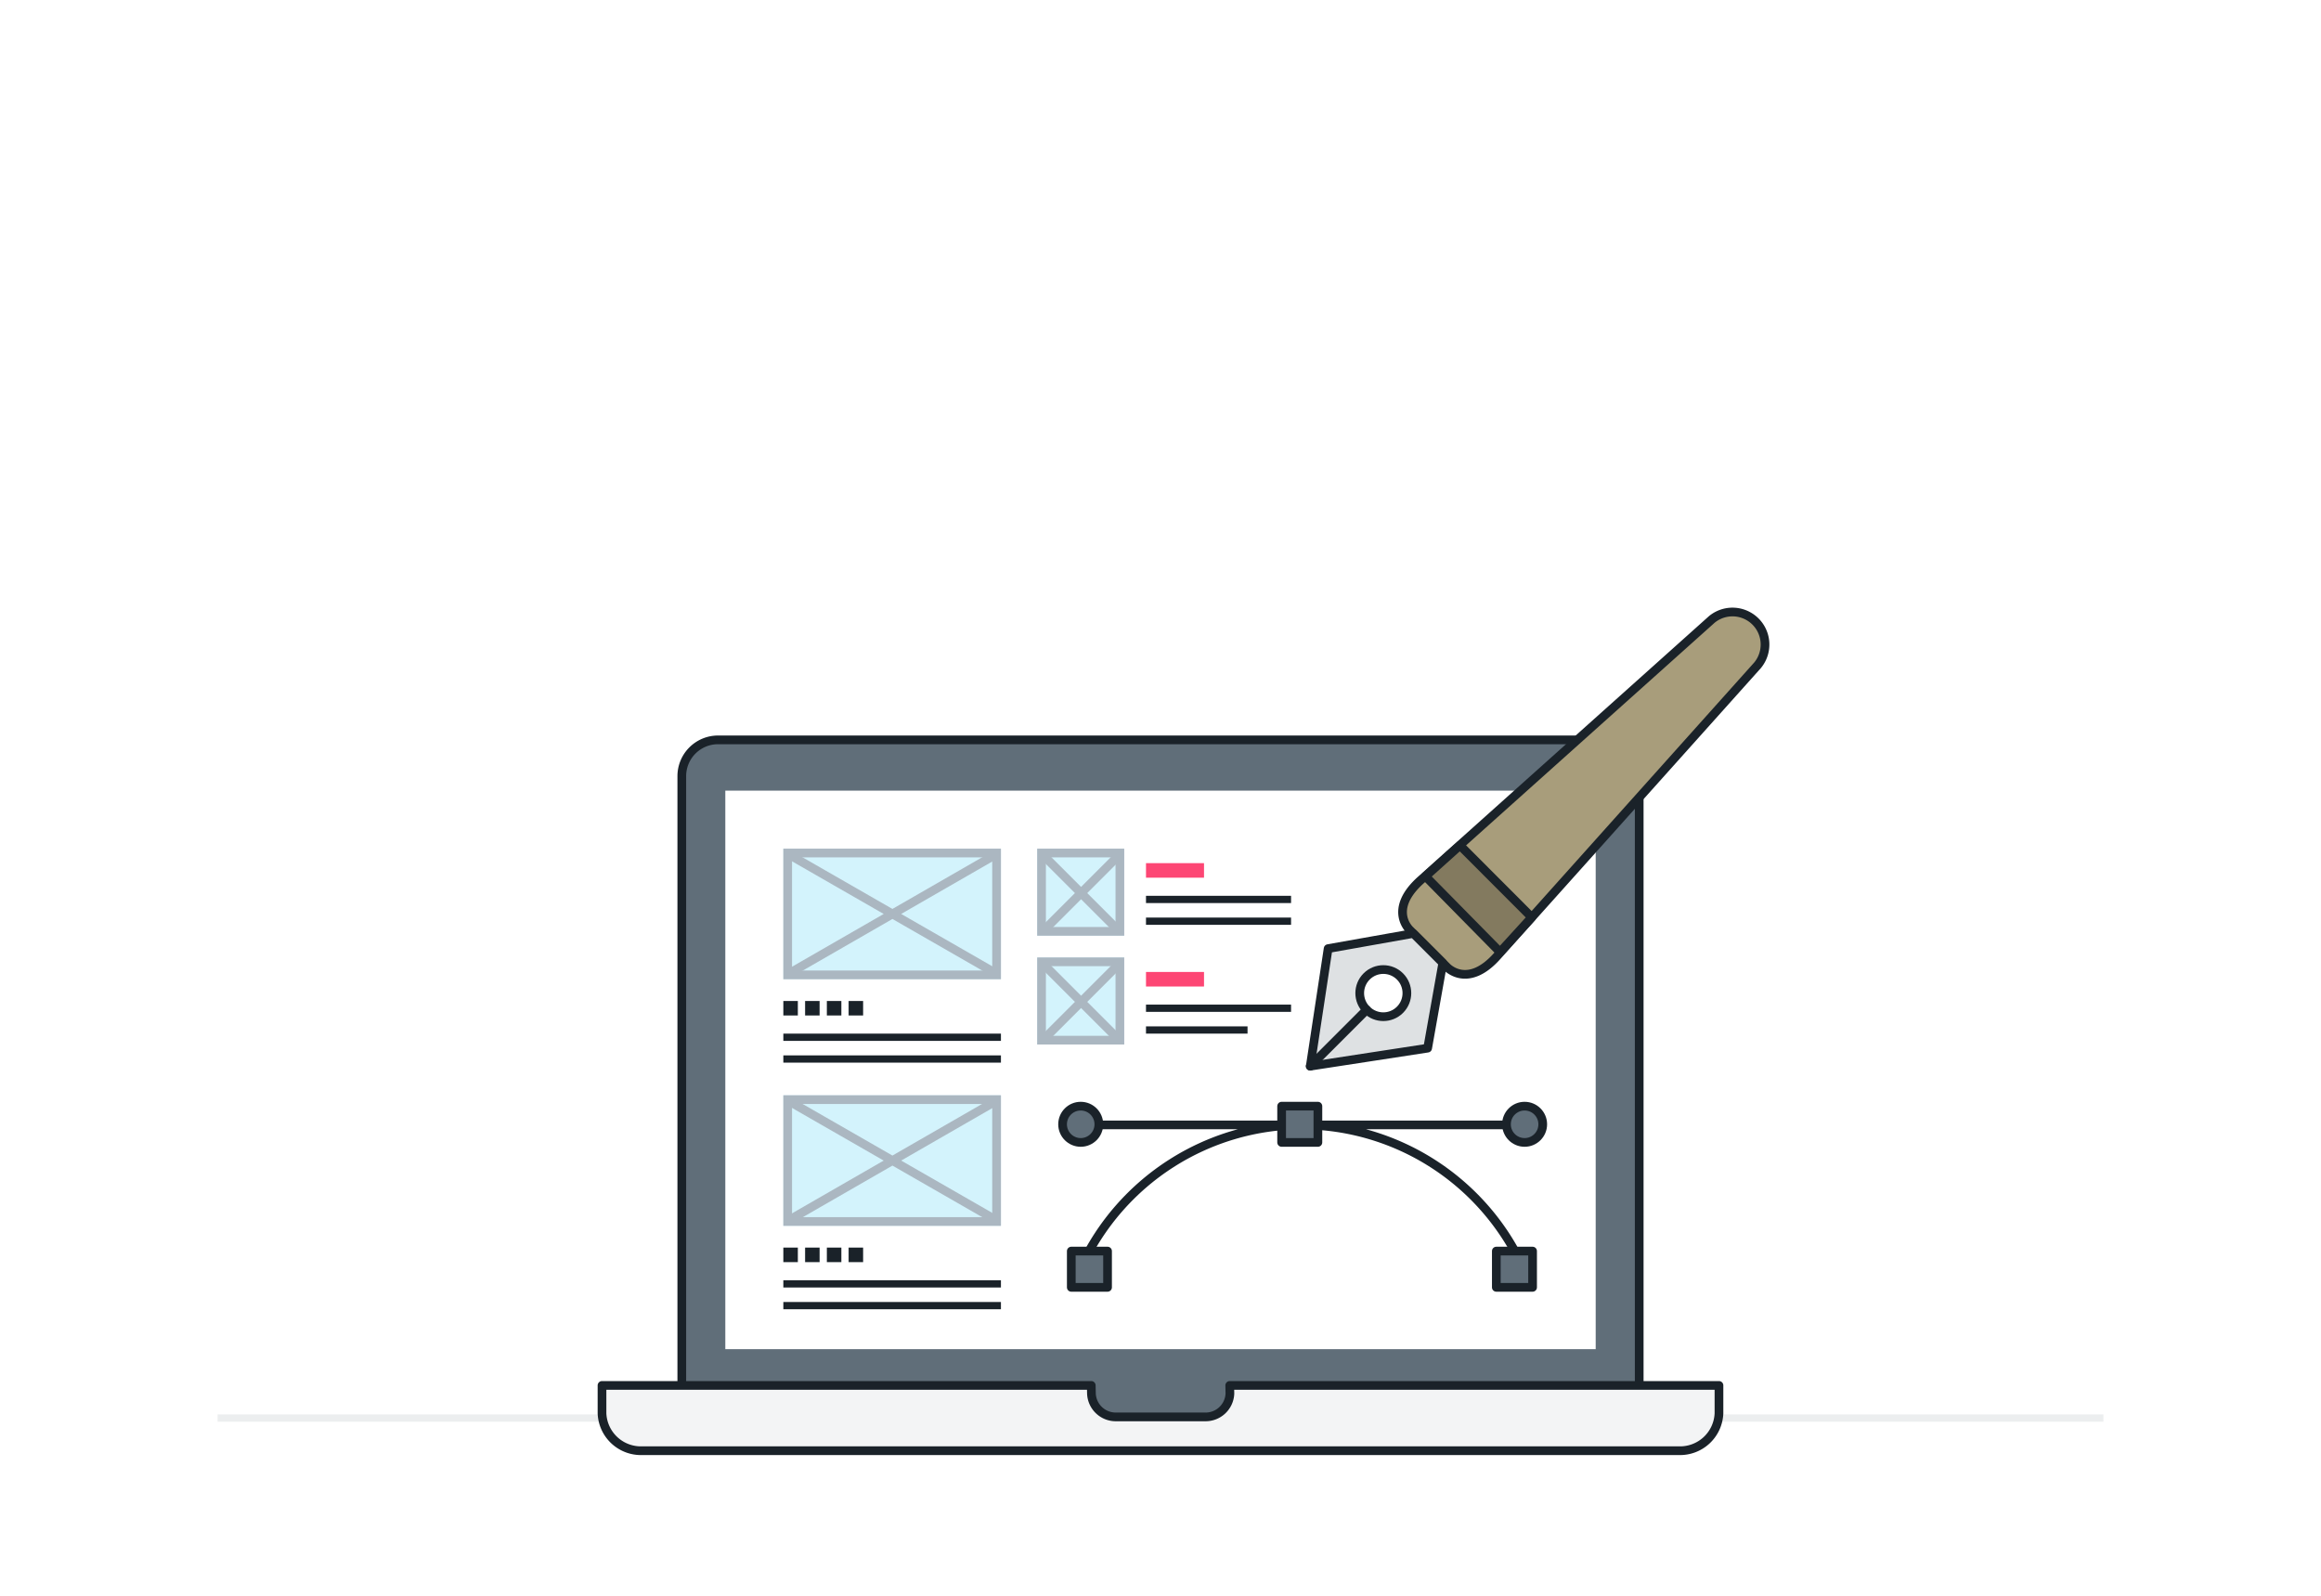 <svg xmlns="http://www.w3.org/2000/svg" width="320" height="220"><defs><clipPath id="a"><path fill="none" d="M0 0h8v2H0z"/></clipPath><clipPath id="b"><path fill="none" d="M0 0h11v2H0z"/></clipPath></defs><path fill="#fff" d="M0 0h320v220H0z"/><path fill="#eceeef" d="M30 195h260v1H30z"/><path d="M99 102.001h122a5 5 0 015 5v90h0H94h0v-90a5 5 0 015-5z" fill="#606e79" stroke="#1a2229" stroke-linecap="round" stroke-linejoin="round" stroke-width="1.2"/><path d="M100 109.001h120v77H100z" fill="#fff"/><path d="M169.545 191l.025 1.128a3.356 3.356 0 01-3.467 3.211h-12.158a3.356 3.356 0 01-3.467-3.211l-.025-1.128H82.999v3.862A5.371 5.371 0 0088.548 200h142.9a5.371 5.371 0 005.549-5.138V191z" fill="#f3f4f5" stroke="#1a2229" stroke-linecap="round" stroke-linejoin="round" stroke-width="1.2"/><g transform="translate(-158.294 -108.293)" stroke="#1a2229" stroke-linecap="round" stroke-linejoin="round" stroke-width="1.2"><path d="M307.386 282.865a33.674 33.674 0 0130.369-19.48h.079a33.674 33.674 0 0130.369 19.48m.275-19.486h-61.264" fill="none"/><path fill="#606e79" d="M364.594 280.773h5v5h-5zm-29.6-19.98h5v5h-5zm-29 19.98h5v5h-5z"/><circle cx="2.5" cy="2.5" r="2.5" transform="translate(304.794 260.793)" fill="#606e79"/><circle cx="2.5" cy="2.5" r="2.5" transform="translate(365.994 260.793)" fill="#606e79"/></g><g transform="rotate(45 525.72 -70.781)" stroke="#1a2229" stroke-linecap="round" stroke-linejoin="round" stroke-width="1.2"><path d="M432.218 304.222s-4.267.277-3.875-6.042l2.955-53.656a4.485 4.485 0 018.931 0l2.955 53.656c.39 6.248-3.875 6.042-3.875 6.042z" fill="#a89d7b"/><path d="M428.77 291.09l14.014.012.3 6.48-14.658-.113z" fill="#837a5f"/><path d="M438.56 304.221l6.83 9.785-9.687 13.2-9.72-13.2 6.83-9.785z" fill="#dee1e3"/><circle cx="3.251" cy="3.251" r="3.251" transform="translate(432.452 309.714)" fill="#fff"/><path fill="none" d="M435.703 316.216v11.001"/></g><path d="M158 142h14m-14-3h20" fill="none" stroke="#1a2229"/><g transform="translate(158 134)" clip-path="url(#a)"><path fill="#fd4674" d="M0 0h2v2H0zm2 0h2v2H2zm2 0h2v2H4zm2 0h2v2H6z"/></g><g fill="#d3f3fc" stroke="#abb7c1" stroke-width="1.2"><path d="M143 132h12v12h-12z" stroke="none"/><path fill="none" d="M143.6 132.6h10.8v10.8h-10.8z"/></g><path d="M154.352 132.822l-10.677 10.677m.075-10.677l10.677 10.677" fill="none" stroke="#abb7c1" stroke-width="1.2"/><path d="M158 127h20m-20-3h20" fill="none" stroke="#1a2229"/><g transform="translate(158 119)" clip-path="url(#a)"><path fill="#fd4674" d="M0 0h2v2H0zm2 0h2v2H2zm2 0h2v2H4zm2 0h2v2H6z"/></g><g fill="#d3f3fc" stroke="#abb7c1" stroke-width="1.2"><path d="M143 117h12v12h-12z" stroke="none"/><path fill="none" d="M143.6 117.6h10.8v10.8h-10.8z"/></g><path d="M154.352 117.822l-10.677 10.677m.075-10.677l10.677 10.677" fill="none" stroke="#abb7c1" stroke-width="1.2"/><path d="M108 180h30m-30-3h30" fill="none" stroke="#1a2229"/><g transform="translate(108 172)" clip-path="url(#b)"><path fill="#1a2229" d="M0 0h2v2H0zm3 0h2v2H3zm3 0h2v2H6zm3 0h2v2H9z"/></g><g fill="#d3f3fc" stroke="#abb7c1" stroke-width="1.2"><path d="M108 151h30v18h-30z" stroke="none"/><path fill="none" d="M108.6 151.6h28.8v16.8h-28.8z"/></g><path d="M137.468 151.699l-28.577 16.447m-.111-16.334l28.837 16.56" fill="none" stroke="#abb7c1" stroke-width="1.2"/><path d="M108 146h30m-30-3h30" fill="none" stroke="#1a2229"/><g transform="translate(108 138)" clip-path="url(#b)"><path fill="#1a2229" d="M0 0h2v2H0zm3 0h2v2H3zm3 0h2v2H6zm3 0h2v2H9z"/></g><g fill="#d3f3fc" stroke="#abb7c1" stroke-width="1.2"><path d="M108 117h30v18h-30z" stroke="none"/><path fill="none" d="M108.6 117.6h28.8v16.8h-28.8z"/></g><path d="M137.468 117.699l-28.577 16.447m-.111-16.334l28.837 16.56" fill="none" stroke="#abb7c1" stroke-width="1.2"/></svg>